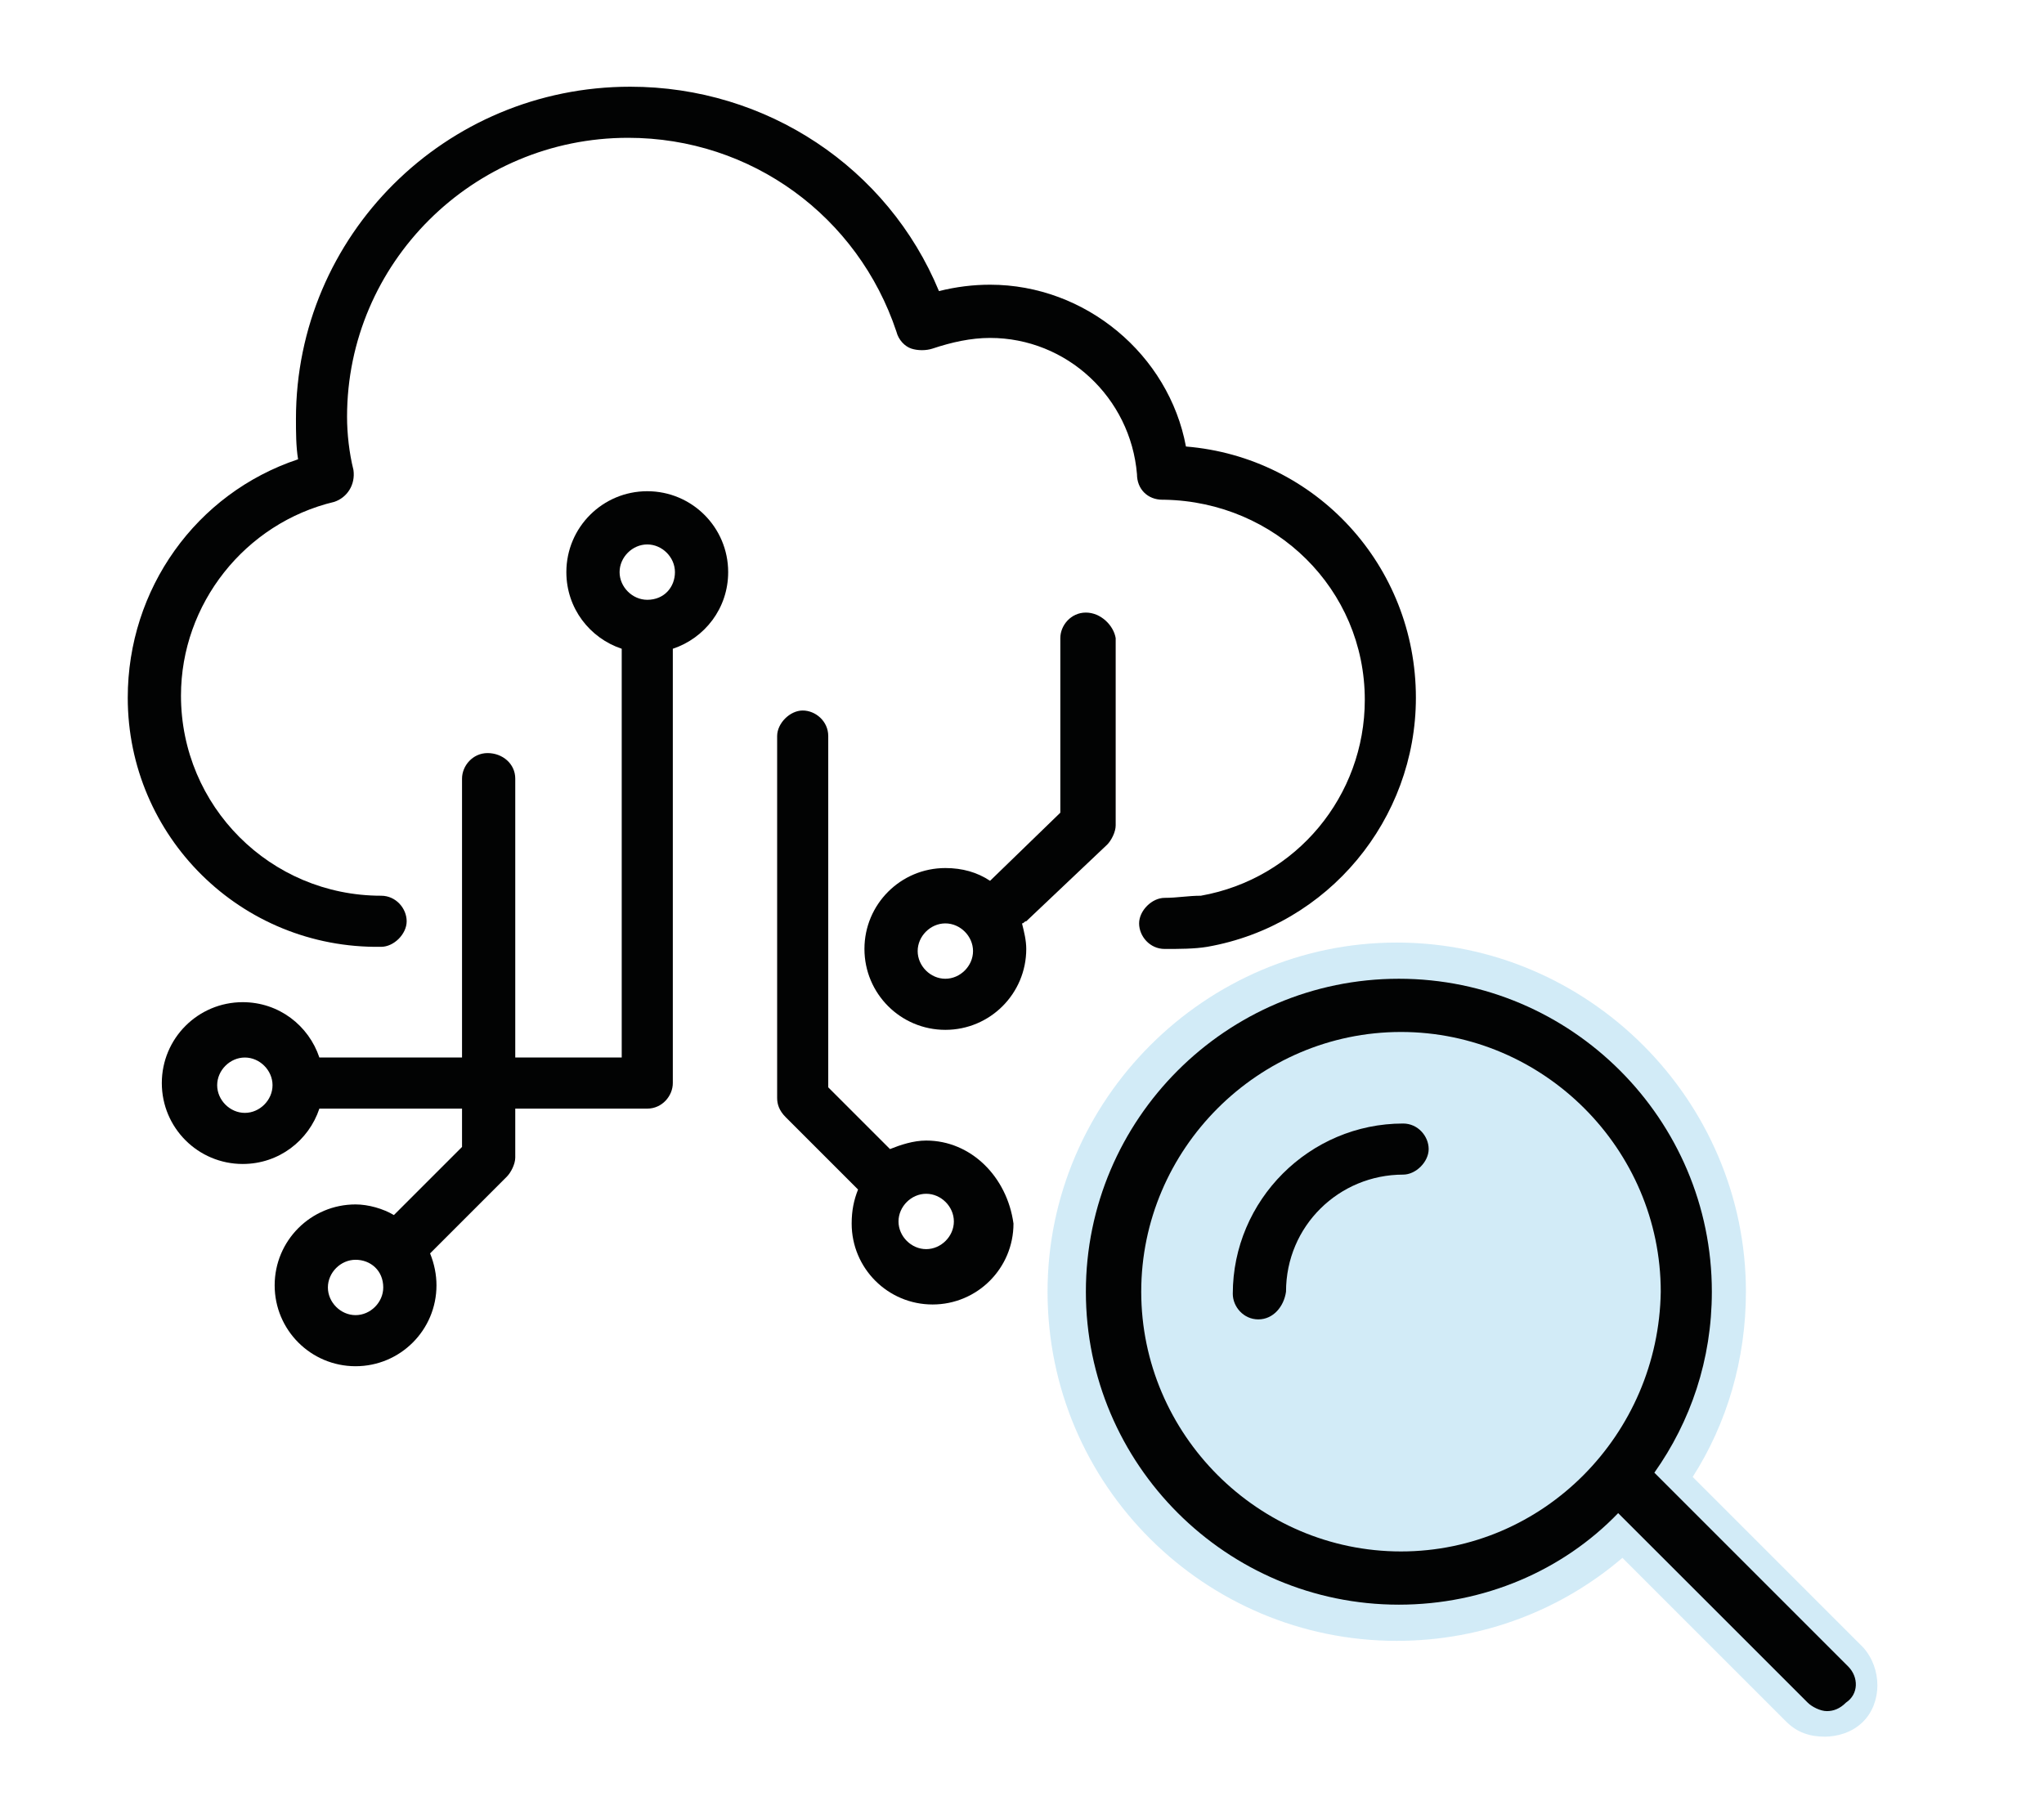 <?xml version="1.0" encoding="UTF-8"?>
<svg width="96px" height="85px" viewBox="0 0 96 85" version="1.1" xmlns="http://www.w3.org/2000/svg" xmlns:xlink="http://www.w3.org/1999/xlink">
    <!-- Generator: Sketch 63.1 (92452) - https://sketch.com -->
    <title>Icon/SD-WAN/Inactive</title>
    <desc>Created with Sketch.</desc>
    <g id="Icon/SD-WAN/Inactive" stroke="none" stroke-width="1" fill="none" fill-rule="evenodd">
        <g id="Group">
            <g id="SD-WAN-Inactive" transform="translate(6, 4)">
                <path d="M45,24.773 C44.3,24.773 43.8,25.373 43.8,25.973 L43.8,34.173 L40.5,37.373 C39.9,36.973 39.2,36.773 38.4,36.773 C36.3,36.773 34.6,38.473 34.6,40.573 C34.6,42.673 36.3,44.373 38.4,44.373 C40.5,44.373 42.2,42.673 42.2,40.573 C42.2,40.173 42.1,39.773 42,39.373 C42.1,39.373 42.1,39.273 42.2,39.273 L46,35.673 C46.2,35.473 46.4,35.073 46.4,34.773 L46.4,25.973 C46.3,25.373 45.7,24.773 45,24.773 Z M38.4,41.973 C37.7,41.973 37.1,41.373 37.1,40.673 C37.1,39.973 37.7,39.373 38.4,39.373 C39.1,39.373 39.7,39.973 39.7,40.673 C39.7,41.373 39.1,41.973 38.4,41.973 Z" id="Shape" fill="#020303" fill-rule="nonzero"></path>
                <path d="M37.5,49.573 C36.9,49.573 36.3,49.773 35.8,49.973 L32.9,47.073 L32.9,30.573 C32.9,29.873 32.3,29.373 31.7,29.373 C31.1,29.373 30.5,29.973 30.5,30.573 L30.5,47.573 C30.5,47.873 30.6,48.173 30.9,48.473 L34.3,51.873 C34.1,52.373 34,52.873 34,53.473 C34,55.573 35.7,57.273 37.8,57.273 C39.9,57.273 41.6,55.573 41.6,53.473 C41.3,51.273 39.6,49.573 37.5,49.573 Z M37.5,54.673 C36.8,54.673 36.2,54.073 36.2,53.373 C36.2,52.673 36.8,52.073 37.5,52.073 C38.2,52.073 38.8,52.673 38.8,53.373 C38.8,54.073 38.2,54.673 37.5,54.673 Z" id="Shape" fill="#020303" fill-rule="nonzero"></path>
                <path d="M24.4,19.073 C22.3,19.073 20.6,20.773 20.6,22.873 C20.6,24.573 21.7,25.973 23.2,26.473 L23.2,45.673 L9,45.673 C8.5,44.173 7.1,43.073 5.4,43.073 C3.3,43.073 1.6,44.773 1.6,46.873 C1.6,48.973 3.3,50.673 5.4,50.673 C7.1,50.673 8.5,49.573 9,48.073 L24.4,48.073 C25.1,48.073 25.6,47.473 25.6,46.873 L25.6,26.473 C27.1,25.973 28.2,24.573 28.2,22.873 C28.2,20.773 26.5,19.073 24.4,19.073 Z M5.5,48.273 C4.8,48.273 4.2,47.673 4.2,46.973 C4.2,46.273 4.8,45.673 5.5,45.673 C6.2,45.673 6.8,46.273 6.8,46.973 C6.8,47.673 6.2,48.273 5.5,48.273 Z M24.4,24.173 C23.7,24.173 23.1,23.573 23.1,22.873 C23.1,22.173 23.7,21.573 24.4,21.573 C25.1,21.573 25.7,22.173 25.7,22.873 C25.7,23.573 25.2,24.173 24.4,24.173 Z" id="Shape" fill="#020303" fill-rule="nonzero"></path>
                <path d="M16.9,31.373 C16.2,31.373 15.7,31.973 15.7,32.573 L15.7,49.873 L12.5,53.073 C12,52.773 11.3,52.573 10.7,52.573 C8.6,52.573 6.9,54.273 6.9,56.373 C6.9,58.473 8.6,60.173 10.7,60.173 C12.8,60.173 14.5,58.473 14.5,56.373 C14.5,55.873 14.4,55.373 14.2,54.873 L17.8,51.273 C18,51.073 18.2,50.673 18.2,50.373 L18.2,32.573 C18.2,31.873 17.6,31.373 16.9,31.373 Z M10.7,57.773 C10,57.773 9.4,57.173 9.4,56.473 C9.4,55.773 10,55.173 10.7,55.173 C11.4,55.173 12,55.673 12,56.473 C12,57.173 11.4,57.773 10.7,57.773 Z" id="Shape" fill="#020303" fill-rule="nonzero"></path>
                <path d="M48.7,40.573 C48,40.573 47.5,39.973 47.5,39.373 C47.5,38.773 48.1,38.173 48.7,38.173 C49.3,38.173 49.8,38.073 50.4,38.073 C54.9,37.273 58.1,33.373 58.1,28.873 C58.1,23.673 53.9,19.573 48.7,19.473 C48.7,19.473 48.7,19.473 48.6,19.473 C47.9,19.473 47.4,18.973 47.4,18.273 C47.1,14.673 44.1,11.873 40.5,11.873 C39.6,11.873 38.7,12.073 37.8,12.373 C37.5,12.473 37.1,12.473 36.8,12.373 C36.5,12.273 36.2,11.973 36.1,11.573 C34.3,6.173 29.3,2.473 23.5,2.473 C16.2,2.473 10.3,8.373 10.3,15.573 C10.3,16.373 10.4,17.273 10.6,18.073 C10.7,18.773 10.3,19.373 9.7,19.573 C5.5,20.573 2.5,24.373 2.5,28.673 C2.5,33.873 6.7,38.073 11.9,38.073 C12.6,38.073 13.1,38.673 13.1,39.273 C13.1,39.873 12.5,40.473 11.9,40.473 C5.3,40.573 0,35.273 0,28.773 C0,23.673 3.2,19.173 8,17.573 C7.9,16.973 7.9,16.273 7.9,15.673 C7.9,7.073 14.9,0.073 23.6,0.073 C30,0.073 35.7,3.873 38.1,9.673 C38.9,9.473 39.7,9.373 40.5,9.373 C45,9.373 48.9,12.673 49.7,16.973 C55.8,17.473 60.5,22.573 60.5,28.773 C60.5,34.473 56.4,39.473 50.7,40.473 C50.1,40.573 49.4,40.573 48.7,40.573 Z" id="Path" fill="#020303" fill-rule="nonzero"></path>
                <g id="Group-19" transform="translate(43, 39.673)" fill="#219CD8" fill-opacity="0.2">
                    <path d="M38.5,33.7 L30.5,25.7 C32.1,23.2 33,20.2 33,17 C33,8 25.6,0.6 16.6,0.6 C7.6,0.6 0.2,8 0.2,17 C0.2,26.1 7.6,33.4 16.6,33.4 C20.7,33.4 24.4,31.9 27.2,29.5 L34.9,37.2 C35.4,37.7 36,37.9 36.7,37.9 C37.3,37.9 38,37.7 38.5,37.2 C39.4,36.3 39.4,34.7 38.5,33.7" id="Fill-17"></path>
                </g>
                <path d="M80.8,74.273 L71.7,65.173 C73.4,62.773 74.4,59.873 74.4,56.673 C74.4,48.573 67.8,41.973 59.7,41.973 C51.6,41.973 45,48.573 45,56.673 C45,64.773 51.6,71.373 59.7,71.373 C63.7,71.373 67.4,69.773 70,67.073 L78.9,75.973 C79.1,76.173 79.5,76.373 79.8,76.373 C80.1,76.373 80.4,76.273 80.7,75.973 C81.3,75.573 81.3,74.773 80.8,74.273 Z M59.8,68.873 C53.1,68.873 47.6,63.373 47.6,56.673 C47.6,49.973 53.1,44.473 59.8,44.473 C66.5,44.473 72,49.973 72,56.673 C71.9,63.373 66.5,68.873 59.8,68.873 Z" id="Shape" fill="#020303" fill-rule="nonzero"></path>
                <path d="M53.1,57.973 C52.4,57.973 51.9,57.373 51.9,56.773 C51.9,52.373 55.5,48.773 59.9,48.773 C60.6,48.773 61.1,49.373 61.1,49.973 C61.1,50.573 60.5,51.173 59.9,51.173 C56.9,51.173 54.4,53.573 54.4,56.673 C54.3,57.373 53.8,57.973 53.1,57.973 Z" id="Path" fill="#020303" fill-rule="nonzero"></path>
            </g>
            <rect id="Rectangle" x="0" y="0" width="96" height="85"></rect>
        </g>
    </g>
</svg>